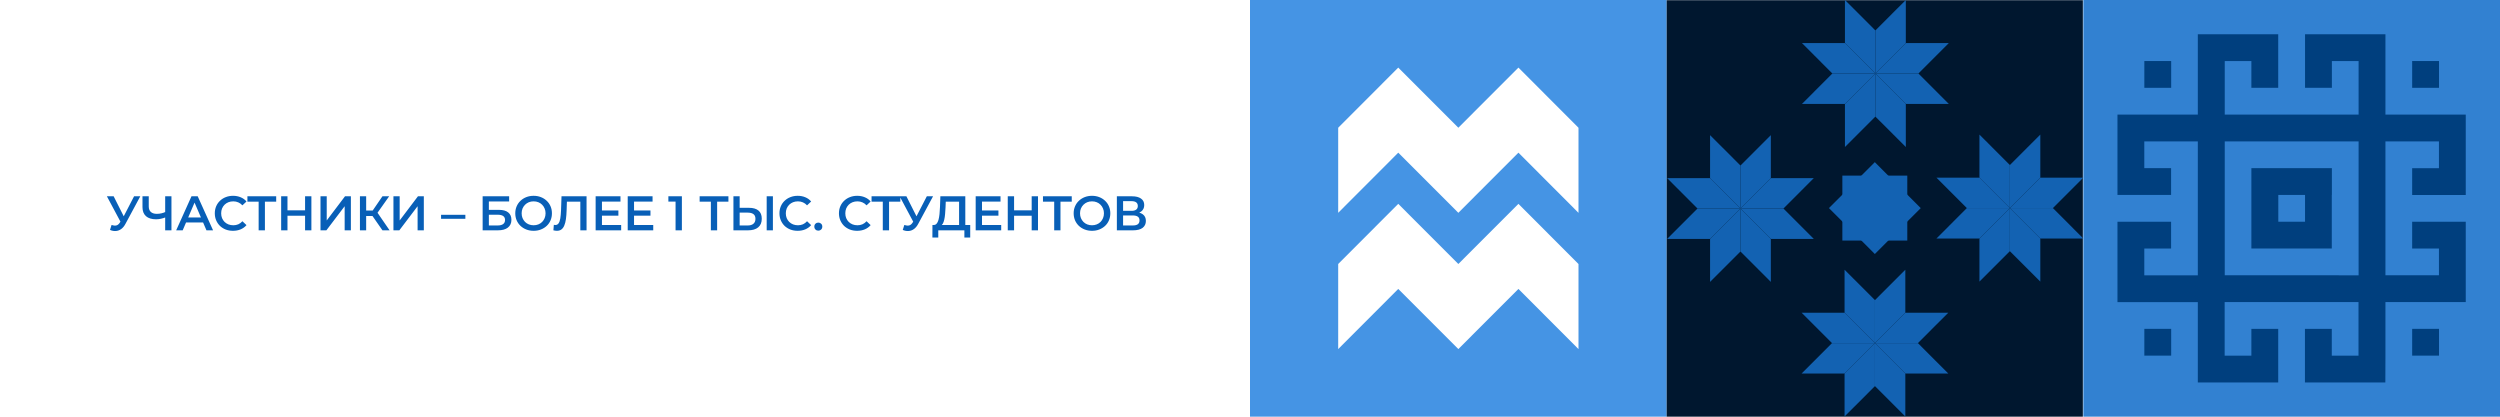 <?xml version="1.0" encoding="UTF-8"?> <svg xmlns="http://www.w3.org/2000/svg" width="2160" height="360" viewBox="0 0 2160 360" fill="none"> <g filter="url(#filter0_b_711_21882)"> <rect width="2160" height="360" fill="white"></rect> </g> <path d="M96.388 194.38C97.928 194.912 99.286 195.052 100.462 194.8C101.638 194.548 102.688 193.694 103.612 192.238L105.04 190.012L105.586 189.424L115.834 169.6H121.21L108.442 193.33C107.406 195.318 106.174 196.83 104.746 197.866C103.318 198.902 101.778 199.476 100.126 199.588C98.502 199.728 96.808 199.42 95.044 198.664L96.388 194.38ZM105.46 194.128L92.356 169.6H98.194L108.442 189.928L105.46 194.128ZM143.556 187.576C142.016 188.22 140.518 188.696 139.062 189.004C137.606 189.312 136.192 189.466 134.82 189.466C131.068 189.466 128.17 188.57 126.126 186.778C124.11 184.958 123.102 182.354 123.102 178.966V169.6H128.52V178.378C128.52 180.45 129.122 182.032 130.326 183.124C131.53 184.216 133.252 184.762 135.492 184.762C136.836 184.762 138.18 184.608 139.524 184.3C140.896 183.992 142.212 183.516 143.472 182.872L143.556 187.576ZM142.716 199V169.6H148.134V199H142.716ZM152.216 199L165.446 169.6H170.822L184.094 199H178.382L167 172.498H169.184L157.844 199H152.216ZM158.306 192.196L159.776 187.912H175.652L177.122 192.196H158.306ZM201.296 199.42C199.056 199.42 196.97 199.056 195.038 198.328C193.134 197.572 191.468 196.522 190.04 195.178C188.64 193.806 187.548 192.196 186.764 190.348C185.98 188.5 185.588 186.484 185.588 184.3C185.588 182.116 185.98 180.1 186.764 178.252C187.548 176.404 188.654 174.808 190.082 173.464C191.51 172.092 193.176 171.042 195.08 170.314C196.984 169.558 199.07 169.18 201.338 169.18C203.746 169.18 205.944 169.6 207.932 170.44C209.92 171.252 211.6 172.47 212.972 174.094L209.444 177.412C208.38 176.264 207.19 175.41 205.874 174.85C204.558 174.262 203.13 173.968 201.59 173.968C200.05 173.968 198.636 174.22 197.348 174.724C196.088 175.228 194.982 175.942 194.03 176.866C193.106 177.79 192.378 178.882 191.846 180.142C191.342 181.402 191.09 182.788 191.09 184.3C191.09 185.812 191.342 187.198 191.846 188.458C192.378 189.718 193.106 190.81 194.03 191.734C194.982 192.658 196.088 193.372 197.348 193.876C198.636 194.38 200.05 194.632 201.59 194.632C203.13 194.632 204.558 194.352 205.874 193.792C207.19 193.204 208.38 192.322 209.444 191.146L212.972 194.506C211.6 196.102 209.92 197.32 207.932 198.16C205.944 199 203.732 199.42 201.296 199.42ZM223.468 199V172.876L224.77 174.22H213.766V169.6H238.63V174.22H227.626L228.886 172.876V199H223.468ZM263.583 169.6H269.043V199H263.583V169.6ZM248.379 199H242.919V169.6H248.379V199ZM264.003 186.4H247.917V181.738H264.003V186.4ZM276.912 199V169.6H282.288V190.474L298.08 169.6H303.162V199H297.786V178.168L281.994 199H276.912ZM330.431 199L320.477 184.678L324.887 181.948L336.605 199H330.431ZM310.985 199V169.6H316.361V199H310.985ZM314.723 186.61V181.906H324.635V186.61H314.723ZM325.391 184.93L320.393 184.258L330.431 169.6H336.227L325.391 184.93ZM339.933 199V169.6H345.309V190.474L361.101 169.6H366.183V199H360.807V178.168L345.015 199H339.933ZM381.078 189.046V185.602H402.078V189.046H381.078ZM417.003 199V169.6H439.893V174.094H422.379V181.318H431.073C434.601 181.318 437.275 182.06 439.095 183.544C440.943 185 441.867 187.128 441.867 189.928C441.867 192.812 440.845 195.052 438.801 196.648C436.785 198.216 433.929 199 430.233 199H417.003ZM422.379 194.8H429.939C432.039 194.8 433.635 194.394 434.727 193.582C435.819 192.77 436.365 191.594 436.365 190.054C436.365 187.03 434.223 185.518 429.939 185.518H422.379V194.8ZM461.076 199.42C458.78 199.42 456.666 199.042 454.734 198.286C452.802 197.53 451.122 196.48 449.694 195.136C448.266 193.764 447.16 192.168 446.376 190.348C445.592 188.5 445.2 186.484 445.2 184.3C445.2 182.116 445.592 180.114 446.376 178.294C447.16 176.446 448.266 174.85 449.694 173.506C451.122 172.134 452.802 171.07 454.734 170.314C456.666 169.558 458.766 169.18 461.034 169.18C463.33 169.18 465.43 169.558 467.334 170.314C469.266 171.07 470.946 172.134 472.374 173.506C473.802 174.85 474.908 176.446 475.692 178.294C476.476 180.114 476.868 182.116 476.868 184.3C476.868 186.484 476.476 188.5 475.692 190.348C474.908 192.196 473.802 193.792 472.374 195.136C470.946 196.48 469.266 197.53 467.334 198.286C465.43 199.042 463.344 199.42 461.076 199.42ZM461.034 194.632C462.518 194.632 463.89 194.38 465.15 193.876C466.41 193.372 467.502 192.658 468.426 191.734C469.35 190.782 470.064 189.69 470.568 188.458C471.1 187.198 471.366 185.812 471.366 184.3C471.366 182.788 471.1 181.416 470.568 180.184C470.064 178.924 469.35 177.832 468.426 176.908C467.502 175.956 466.41 175.228 465.15 174.724C463.89 174.22 462.518 173.968 461.034 173.968C459.55 173.968 458.178 174.22 456.918 174.724C455.686 175.228 454.594 175.956 453.642 176.908C452.718 177.832 451.99 178.924 451.458 180.184C450.954 181.416 450.702 182.788 450.702 184.3C450.702 185.784 450.954 187.156 451.458 188.416C451.99 189.676 452.718 190.782 453.642 191.734C454.566 192.658 455.658 193.372 456.918 193.876C458.178 194.38 459.55 194.632 461.034 194.632ZM481.118 199.42C480.642 199.42 480.166 199.378 479.69 199.294C479.214 199.21 478.696 199.112 478.136 199L478.514 194.254C478.906 194.366 479.326 194.422 479.774 194.422C480.95 194.422 481.888 193.946 482.588 192.994C483.288 192.014 483.792 190.586 484.1 188.71C484.408 186.834 484.618 184.524 484.73 181.78L485.15 169.6H506.78V199H501.404V172.876L502.664 174.22H488.678L489.854 172.834L489.56 181.57C489.476 184.482 489.28 187.044 488.972 189.256C488.664 191.468 488.188 193.33 487.544 194.842C486.928 196.326 486.102 197.46 485.066 198.244C484.03 199.028 482.714 199.42 481.118 199.42ZM519.671 181.822H534.287V186.316H519.671V181.822ZM520.091 194.422H536.681V199H514.631V169.6H536.093V174.178H520.091V194.422ZM547.387 181.822H562.003V186.316H547.387V181.822ZM547.807 194.422H564.397V199H542.347V169.6H563.809V174.178H547.807V194.422ZM583.688 199V171.7L586.082 174.178H577.472V169.6H589.148V199H583.688ZM614.189 199V172.876L615.491 174.22H604.487V169.6H629.351V174.22H618.347L619.607 172.876V199H614.189ZM647.206 179.554C650.706 179.554 653.408 180.338 655.312 181.906C657.216 183.474 658.168 185.826 658.168 188.962C658.168 192.266 657.118 194.772 655.018 196.48C652.946 198.16 650.048 199 646.324 199H633.682V169.6H639.058V179.554H647.206ZM646.072 194.8C648.172 194.8 649.796 194.31 650.944 193.33C652.12 192.35 652.708 190.922 652.708 189.046C652.708 187.198 652.134 185.854 650.986 185.014C649.838 184.146 648.2 183.712 646.072 183.712H639.058V194.8H646.072ZM662.41 199V169.6H667.786V199H662.41ZM689.154 199.42C686.914 199.42 684.828 199.056 682.896 198.328C680.992 197.572 679.326 196.522 677.898 195.178C676.498 193.806 675.406 192.196 674.622 190.348C673.838 188.5 673.446 186.484 673.446 184.3C673.446 182.116 673.838 180.1 674.622 178.252C675.406 176.404 676.512 174.808 677.94 173.464C679.368 172.092 681.034 171.042 682.938 170.314C684.842 169.558 686.928 169.18 689.196 169.18C691.604 169.18 693.802 169.6 695.79 170.44C697.778 171.252 699.458 172.47 700.83 174.094L697.302 177.412C696.238 176.264 695.048 175.41 693.732 174.85C692.416 174.262 690.988 173.968 689.448 173.968C687.908 173.968 686.494 174.22 685.206 174.724C683.946 175.228 682.84 175.942 681.888 176.866C680.964 177.79 680.236 178.882 679.704 180.142C679.2 181.402 678.948 182.788 678.948 184.3C678.948 185.812 679.2 187.198 679.704 188.458C680.236 189.718 680.964 190.81 681.888 191.734C682.84 192.658 683.946 193.372 685.206 193.876C686.494 194.38 687.908 194.632 689.448 194.632C690.988 194.632 692.416 194.352 693.732 193.792C695.048 193.204 696.238 192.322 697.302 191.146L700.83 194.506C699.458 196.102 697.778 197.32 695.79 198.16C693.802 199 691.59 199.42 689.154 199.42ZM707.021 199.294C706.069 199.294 705.257 198.972 704.585 198.328C703.913 197.656 703.577 196.816 703.577 195.808C703.577 194.744 703.913 193.904 704.585 193.288C705.257 192.644 706.069 192.322 707.021 192.322C707.973 192.322 708.785 192.644 709.457 193.288C710.129 193.904 710.465 194.744 710.465 195.808C710.465 196.816 710.129 197.656 709.457 198.328C708.785 198.972 707.973 199.294 707.021 199.294ZM740.558 199.42C738.318 199.42 736.232 199.056 734.3 198.328C732.396 197.572 730.73 196.522 729.302 195.178C727.902 193.806 726.81 192.196 726.026 190.348C725.242 188.5 724.85 186.484 724.85 184.3C724.85 182.116 725.242 180.1 726.026 178.252C726.81 176.404 727.916 174.808 729.344 173.464C730.772 172.092 732.438 171.042 734.342 170.314C736.246 169.558 738.332 169.18 740.6 169.18C743.008 169.18 745.206 169.6 747.194 170.44C749.182 171.252 750.862 172.47 752.234 174.094L748.706 177.412C747.642 176.264 746.452 175.41 745.136 174.85C743.82 174.262 742.392 173.968 740.852 173.968C739.312 173.968 737.898 174.22 736.61 174.724C735.35 175.228 734.244 175.942 733.292 176.866C732.368 177.79 731.64 178.882 731.108 180.142C730.604 181.402 730.352 182.788 730.352 184.3C730.352 185.812 730.604 187.198 731.108 188.458C731.64 189.718 732.368 190.81 733.292 191.734C734.244 192.658 735.35 193.372 736.61 193.876C737.898 194.38 739.312 194.632 740.852 194.632C742.392 194.632 743.82 194.352 745.136 193.792C746.452 193.204 747.642 192.322 748.706 191.146L752.234 194.506C750.862 196.102 749.182 197.32 747.194 198.16C745.206 199 742.994 199.42 740.558 199.42ZM762.73 199V172.876L764.032 174.22H753.028V169.6H777.892V174.22H766.888L768.148 172.876V199H762.73ZM781.329 194.38C782.869 194.912 784.227 195.052 785.403 194.8C786.579 194.548 787.629 193.694 788.553 192.238L789.981 190.012L790.527 189.424L800.775 169.6H806.151L793.383 193.33C792.347 195.318 791.115 196.83 789.687 197.866C788.259 198.902 786.719 199.476 785.067 199.588C783.443 199.728 781.749 199.42 779.985 198.664L781.329 194.38ZM790.401 194.128L777.297 169.6H783.135L793.383 189.928L790.401 194.128ZM828.648 196.48V174.22H817.14L816.93 179.428C816.846 181.388 816.72 183.25 816.552 185.014C816.412 186.75 816.174 188.332 815.838 189.76C815.53 191.188 815.096 192.378 814.536 193.33C813.976 194.282 813.29 194.912 812.478 195.22L806.598 194.38C807.662 194.436 808.53 194.072 809.202 193.288C809.902 192.504 810.448 191.412 810.84 190.012C811.232 188.612 811.526 186.974 811.722 185.098C811.918 183.194 812.058 181.136 812.142 178.924L812.478 169.6H834.024V196.48H828.648ZM805.59 205.258L805.632 194.38H838.266V205.258H833.226V199H810.672V205.258H805.59ZM848.027 181.822H862.643V186.316H848.027V181.822ZM848.447 194.422H865.037V199H842.987V169.6H864.449V174.178H848.447V194.422ZM891.368 169.6H896.828V199H891.368V169.6ZM876.164 199H870.704V169.6H876.164V199ZM891.788 186.4H875.702V181.738H891.788V186.4ZM910.829 199V172.876L912.131 174.22H901.127V169.6H925.991V174.22H914.987L916.247 172.876V199H910.829ZM943.52 199.42C941.224 199.42 939.11 199.042 937.178 198.286C935.246 197.53 933.566 196.48 932.138 195.136C930.71 193.764 929.604 192.168 928.82 190.348C928.036 188.5 927.644 186.484 927.644 184.3C927.644 182.116 928.036 180.114 928.82 178.294C929.604 176.446 930.71 174.85 932.138 173.506C933.566 172.134 935.246 171.07 937.178 170.314C939.11 169.558 941.21 169.18 943.478 169.18C945.774 169.18 947.874 169.558 949.778 170.314C951.71 171.07 953.39 172.134 954.818 173.506C956.246 174.85 957.352 176.446 958.136 178.294C958.92 180.114 959.312 182.116 959.312 184.3C959.312 186.484 958.92 188.5 958.136 190.348C957.352 192.196 956.246 193.792 954.818 195.136C953.39 196.48 951.71 197.53 949.778 198.286C947.874 199.042 945.788 199.42 943.52 199.42ZM943.478 194.632C944.962 194.632 946.334 194.38 947.594 193.876C948.854 193.372 949.946 192.658 950.87 191.734C951.794 190.782 952.508 189.69 953.012 188.458C953.544 187.198 953.81 185.812 953.81 184.3C953.81 182.788 953.544 181.416 953.012 180.184C952.508 178.924 951.794 177.832 950.87 176.908C949.946 175.956 948.854 175.228 947.594 174.724C946.334 174.22 944.962 173.968 943.478 173.968C941.994 173.968 940.622 174.22 939.362 174.724C938.13 175.228 937.038 175.956 936.086 176.908C935.162 177.832 934.434 178.924 933.902 180.184C933.398 181.416 933.146 182.788 933.146 184.3C933.146 185.784 933.398 187.156 933.902 188.416C934.434 189.676 935.162 190.782 936.086 191.734C937.01 192.658 938.102 193.372 939.362 193.876C940.622 194.38 941.994 194.632 943.478 194.632ZM964.97 199V169.6H978.116C981.42 169.6 983.996 170.258 985.844 171.574C987.692 172.862 988.616 174.724 988.616 177.16C988.616 179.568 987.734 181.43 985.97 182.746C984.206 184.034 981.882 184.678 978.998 184.678L979.754 183.166C983.03 183.166 985.564 183.824 987.356 185.14C989.148 186.456 990.044 188.36 990.044 190.852C990.044 193.4 989.106 195.402 987.23 196.858C985.354 198.286 982.582 199 978.914 199H964.97ZM970.346 194.8H978.746C980.65 194.8 982.092 194.45 983.072 193.75C984.052 193.022 984.542 191.916 984.542 190.432C984.542 188.948 984.052 187.87 983.072 187.198C982.092 186.498 980.65 186.148 978.746 186.148H970.346V194.8ZM970.346 182.158H977.654C979.418 182.158 980.762 181.808 981.686 181.108C982.61 180.38 983.072 179.344 983.072 178C983.072 176.6 982.61 175.55 981.686 174.85C980.762 174.15 979.418 173.8 977.654 173.8H970.346V182.158Z" fill="#085FB7"></path> <path d="M1440 3.14722e-05L1080 0L1080 360L1440 360L1440 3.14722e-05Z" fill="#4594E4"></path> <path d="M1363.82 153.445L1363.82 110.391L1311.93 58.397L1260.01 110.366L1208.09 58.397L1156.2 110.366L1156.2 153.419L1156.2 162.36L1156.2 183.874L1171.39 168.66L1177.69 162.36L1208.09 131.905L1238.52 162.36L1244.82 168.66L1260.01 183.874L1260.01 183.9L1260.01 183.874L1275.2 168.66L1281.5 162.36L1311.93 131.905L1342.33 162.36L1348.63 168.66L1363.82 183.9L1363.82 162.36L1363.82 153.445Z" fill="white"></path> <path d="M1363.82 271.173L1363.82 228.12L1311.93 176.125L1260.01 228.094L1208.09 176.125L1156.2 228.094L1156.2 271.173L1156.2 280.089L1156.2 301.603L1171.39 286.388L1177.69 280.089L1208.09 249.634L1238.52 280.089L1244.82 286.388L1260.01 301.603L1260.01 301.628L1260.01 301.603L1275.2 286.388L1281.5 280.089L1311.93 249.634L1342.33 280.089L1348.63 286.388L1363.82 301.628L1363.82 280.089L1363.82 271.173Z" fill="white"></path> <path d="M1440 360L1799.59 360L1799.59 0.146L1440 0.146L1440 360Z" fill="#00172F"></path> <path d="M1593.7 243.916L1593.7 248.435L1593.7 270.195L1619.96 296.448L1619.96 259.302L1604.59 243.916L1601.39 240.742L1593.7 233.049L1593.7 243.916Z" fill="#1362B2"></path> <path d="M1638.51 240.742L1635.34 243.916L1619.96 259.302L1619.96 296.448L1646.2 270.195L1646.2 248.435L1646.2 243.916L1646.2 233.049L1638.51 240.742Z" fill="#1362B2"></path> <path d="M1619.96 333.597L1635.34 348.983L1638.51 352.157L1646.2 359.85L1646.2 348.983L1646.2 344.464L1646.2 322.705L1619.96 296.451L1619.96 333.597Z" fill="#1362B2"></path> <path d="M1593.7 322.705L1593.7 344.464L1593.7 348.983L1593.7 359.85L1601.39 352.157L1604.59 348.983L1619.96 333.597L1619.96 296.451L1593.7 322.705Z" fill="#1362B2"></path> <path d="M1619.96 296.451L1646.2 322.705L1667.94 322.705L1672.43 322.705L1683.32 322.705L1675.63 315.011L1672.43 311.838L1657.08 296.451L1619.96 296.451Z" fill="#1362B2"></path> <path d="M1672.43 270.199L1667.94 270.199L1646.2 270.199L1619.96 296.452L1657.08 296.452L1672.43 281.066L1675.63 277.892L1683.32 270.199L1672.43 270.199Z" fill="#1362B2"></path> <path d="M1571.96 270.199L1567.47 270.199L1556.61 270.199L1564.3 277.892L1567.47 281.066L1582.85 296.452L1619.96 296.452L1593.7 270.199L1571.96 270.199Z" fill="#1362B2"></path> <path d="M1582.85 296.451L1567.47 311.838L1564.3 315.011L1556.61 322.705L1567.47 322.705L1571.96 322.705L1593.7 322.705L1619.96 296.451L1582.85 296.451Z" fill="#1362B2"></path> <path d="M1477.5 127.636L1477.5 132.156L1477.5 153.915L1503.76 180.169L1503.76 143.023L1488.38 127.636L1485.19 124.463L1477.5 116.77L1477.5 127.636Z" fill="#1362B2"></path> <path d="M1522.31 124.463L1519.14 127.636L1503.76 143.023L1503.76 180.169L1530 153.915L1530 132.156L1530 127.636L1530 116.77L1522.31 124.463Z" fill="#1362B2"></path> <path d="M1503.76 217.31L1519.14 232.696L1522.31 235.87L1530 243.563L1530 232.696L1530 228.177L1530 206.417L1503.76 180.164L1503.76 217.31Z" fill="#1362B2"></path> <path d="M1477.5 206.417L1477.5 228.177L1477.5 232.696L1477.5 243.563L1485.19 235.87L1488.38 232.696L1503.76 217.31L1503.76 180.164L1477.5 206.417Z" fill="#1362B2"></path> <path d="M1503.76 180.164L1530 206.417L1551.74 206.417L1556.26 206.417L1567.12 206.417L1559.43 198.724L1556.26 195.55L1540.88 180.164L1503.76 180.164Z" fill="#1362B2"></path> <path d="M1556.26 153.908L1551.74 153.908L1530 153.908L1503.76 180.161L1540.88 180.161L1556.26 164.775L1559.43 161.601L1567.12 153.908L1556.26 153.908Z" fill="#1362B2"></path> <path d="M1455.78 153.908L1451.27 153.908L1440.41 153.908L1448.09 161.601L1451.27 164.775L1466.64 180.161L1503.76 180.161L1477.5 153.908L1455.78 153.908Z" fill="#1362B2"></path> <path d="M1466.64 180.164L1451.27 195.55L1448.09 198.724L1440.41 206.417L1451.27 206.417L1455.78 206.417L1477.5 206.417L1503.76 180.164L1466.64 180.164Z" fill="#1362B2"></path> <path d="M1710.23 127.177L1710.23 131.697L1710.23 153.482L1736.52 179.786L1736.52 142.589L1721.12 127.177L1717.95 123.978L1710.23 116.285L1710.23 127.177Z" fill="#1362B2"></path> <path d="M1755.12 123.978L1751.92 127.177L1736.52 142.589L1736.52 179.786L1762.83 153.482L1762.83 131.697L1762.83 127.177L1762.83 116.285L1755.12 123.978Z" fill="#1362B2"></path> <path d="M1736.52 217.007L1751.92 232.393L1755.12 235.593L1762.83 243.311L1762.83 232.393L1762.83 227.899L1762.83 206.089L1736.52 179.785L1736.52 217.007Z" fill="#1362B2"></path> <path d="M1710.23 206.089L1710.23 227.899L1710.23 232.393L1710.23 243.311L1717.95 235.593L1721.12 232.393L1736.52 217.007L1736.52 179.785L1710.23 206.089Z" fill="#1362B2"></path> <path d="M1736.52 179.785L1762.83 206.089L1784.6 206.089L1789.12 206.089L1800 206.089L1792.29 198.396L1789.12 195.197L1773.71 179.785L1736.52 179.785Z" fill="#1362B2"></path> <path d="M1789.12 153.479L1784.6 153.479L1762.83 153.479L1736.52 179.783L1773.71 179.783L1789.12 164.371L1792.29 161.197L1800 153.479L1789.12 153.479Z" fill="#1362B2"></path> <path d="M1688.47 153.479L1683.95 153.479L1673.07 153.479L1680.78 161.197L1683.95 164.371L1699.35 179.783L1736.52 179.783L1710.24 153.479L1688.47 153.479Z" fill="#1362B2"></path> <path d="M1699.35 179.785L1683.95 195.197L1680.78 198.396L1673.07 206.089L1683.95 206.089L1688.47 206.089L1710.24 206.089L1736.52 179.785L1699.35 179.785Z" fill="#1362B2"></path> <path d="M1594.03 10.892L1594.03 15.412L1594.03 37.196L1620.32 63.501L1620.32 26.304L1604.94 10.892L1601.74 7.693L1594.03 0L1594.03 10.892Z" fill="#1362B2"></path> <path d="M1638.92 7.693L1635.72 10.892L1620.32 26.304L1620.32 63.501L1646.63 37.196L1646.63 15.412L1646.63 10.892L1646.63 1.6587e-06L1638.92 7.693Z" fill="#1362B2"></path> <path d="M1620.32 100.722L1635.72 116.108L1638.92 119.308L1646.63 127.026L1646.63 116.108L1646.63 111.614L1646.63 89.804L1620.32 63.5L1620.32 100.722Z" fill="#1362B2"></path> <path d="M1594.03 89.804L1594.03 111.614L1594.03 116.108L1594.03 127.026L1601.74 119.308L1604.94 116.108L1620.32 100.722L1620.32 63.5L1594.03 89.804Z" fill="#1362B2"></path> <path d="M1620.32 63.5L1646.63 89.804L1668.4 89.804L1672.91 89.804L1683.8 89.804L1676.09 82.111L1672.91 78.912L1657.51 63.5L1620.32 63.5Z" fill="#1362B2"></path> <path d="M1672.91 37.195L1668.4 37.195L1646.63 37.195L1620.32 63.499L1657.51 63.499L1672.91 48.088L1676.09 44.914L1683.8 37.195L1672.91 37.195Z" fill="#1362B2"></path> <path d="M1572.27 37.195L1567.75 37.195L1556.87 37.195L1564.58 44.914L1567.75 48.088L1583.15 63.499L1620.32 63.499L1594.04 37.195L1572.27 37.195Z" fill="#1362B2"></path> <path d="M1583.15 63.5L1567.75 78.912L1564.58 82.111L1556.87 89.804L1567.75 89.804L1572.27 89.804L1594.03 89.804L1620.32 63.5L1583.15 63.5Z" fill="#1362B2"></path> <path d="M1591.8 170.439L1591.8 189.126L1591.8 207.839L1610.5 207.839L1610.53 207.839L1629.18 207.839L1629.23 207.839L1647.9 207.839L1647.9 189.126L1647.9 170.439L1647.9 151.727L1629.23 151.727L1629.18 151.727L1610.53 151.727L1610.5 151.727L1591.8 151.727L1591.8 170.439Z" fill="#1362B2"></path> <path d="M1606.64 153.328L1593.42 166.556L1580.21 179.784L1593.42 193.012L1593.45 193.038L1606.64 206.215L1606.67 206.241L1619.86 219.469L1633.08 206.241L1646.3 193.012L1659.52 179.81L1646.3 166.581L1646.27 166.556L1633.08 153.353L1633.05 153.328L1619.84 140.1L1606.64 153.328Z" fill="#1362B2"></path> <path d="M2160 3.14722e-05L1800 0L1800 360L2160 360L2160 3.14722e-05Z" fill="#3281D1"></path> <path d="M2107.3 52.732L2084.11 52.732L2084.11 75.872L2107.3 75.872L2107.3 52.732Z" fill="#003F7E"></path> <path d="M2107.3 284.125L2084.11 284.125L2084.11 307.265L2107.3 307.265L2107.3 284.125Z" fill="#003F7E"></path> <path d="M2061.02 307.296L2061.02 260.992L2130.41 260.992L2130.41 191.572L2084.11 191.572L2084.11 214.712L2107.25 214.712L2107.25 237.852L2061.02 237.852L2061.02 122.178L2107.25 122.178L2107.25 145.318L2084.11 145.318L2084.11 168.458L2130.41 168.458L2130.41 99.013L2061.02 99.013L2061.02 29.594L1991.55 29.594L1991.55 75.873L2014.74 75.873L2014.74 52.733L2037.83 52.733L2037.83 99.013L1922.18 99.013L1922.18 52.733L1945.19 52.733L1945.19 75.873L1968.38 75.873L1968.38 29.594L1898.91 29.594L1898.91 99.013L1829.49 99.013L1829.49 168.432L1875.82 168.432L1875.82 145.293L1852.68 145.293L1852.68 122.178L1898.91 122.178L1898.91 237.877L1852.68 237.877L1852.68 214.737L1875.82 214.737L1875.82 191.598L1829.49 191.598L1829.49 261.017L1898.91 261.017L1898.91 330.462L1968.38 330.462L1968.38 284.131L1945.19 284.131L1945.19 307.296L1922.1 307.296L1922.1 260.992L2037.75 260.992L2037.75 307.296L2014.66 307.296L2014.66 284.131L1991.47 284.131L1991.47 330.462L2060.94 330.462L2061.02 307.296ZM2014.74 237.852L1922.18 237.852L1922.18 122.178L2037.83 122.178L2037.83 237.877L2014.74 237.852Z" fill="#003F7E"></path> <path d="M2014.74 168.425L2014.74 145.285L1945.19 145.285L1945.19 214.705L2014.66 214.705L2014.66 168.425L2014.74 168.425ZM1968.46 191.565L1968.46 168.425L1991.55 168.425L1991.55 191.565L1968.46 191.565Z" fill="#003F7E"></path> <path d="M1875.9 52.732L1852.71 52.732L1852.71 75.872L1875.9 75.872L1875.9 52.732Z" fill="#003F7E"></path> <path d="M1875.9 284.125L1852.71 284.125L1852.71 307.265L1875.9 307.265L1875.9 284.125Z" fill="#003F7E"></path> <defs> <filter id="filter0_b_711_21882" x="-24" y="-24" width="2208" height="408" filterUnits="userSpaceOnUse" color-interpolation-filters="sRGB"> <feFlood flood-opacity="0" result="BackgroundImageFix"></feFlood> <feGaussianBlur in="BackgroundImageFix" stdDeviation="12"></feGaussianBlur> <feComposite in2="SourceAlpha" operator="in" result="effect1_backgroundBlur_711_21882"></feComposite> <feBlend mode="normal" in="SourceGraphic" in2="effect1_backgroundBlur_711_21882" result="shape"></feBlend> </filter> </defs> </svg> 